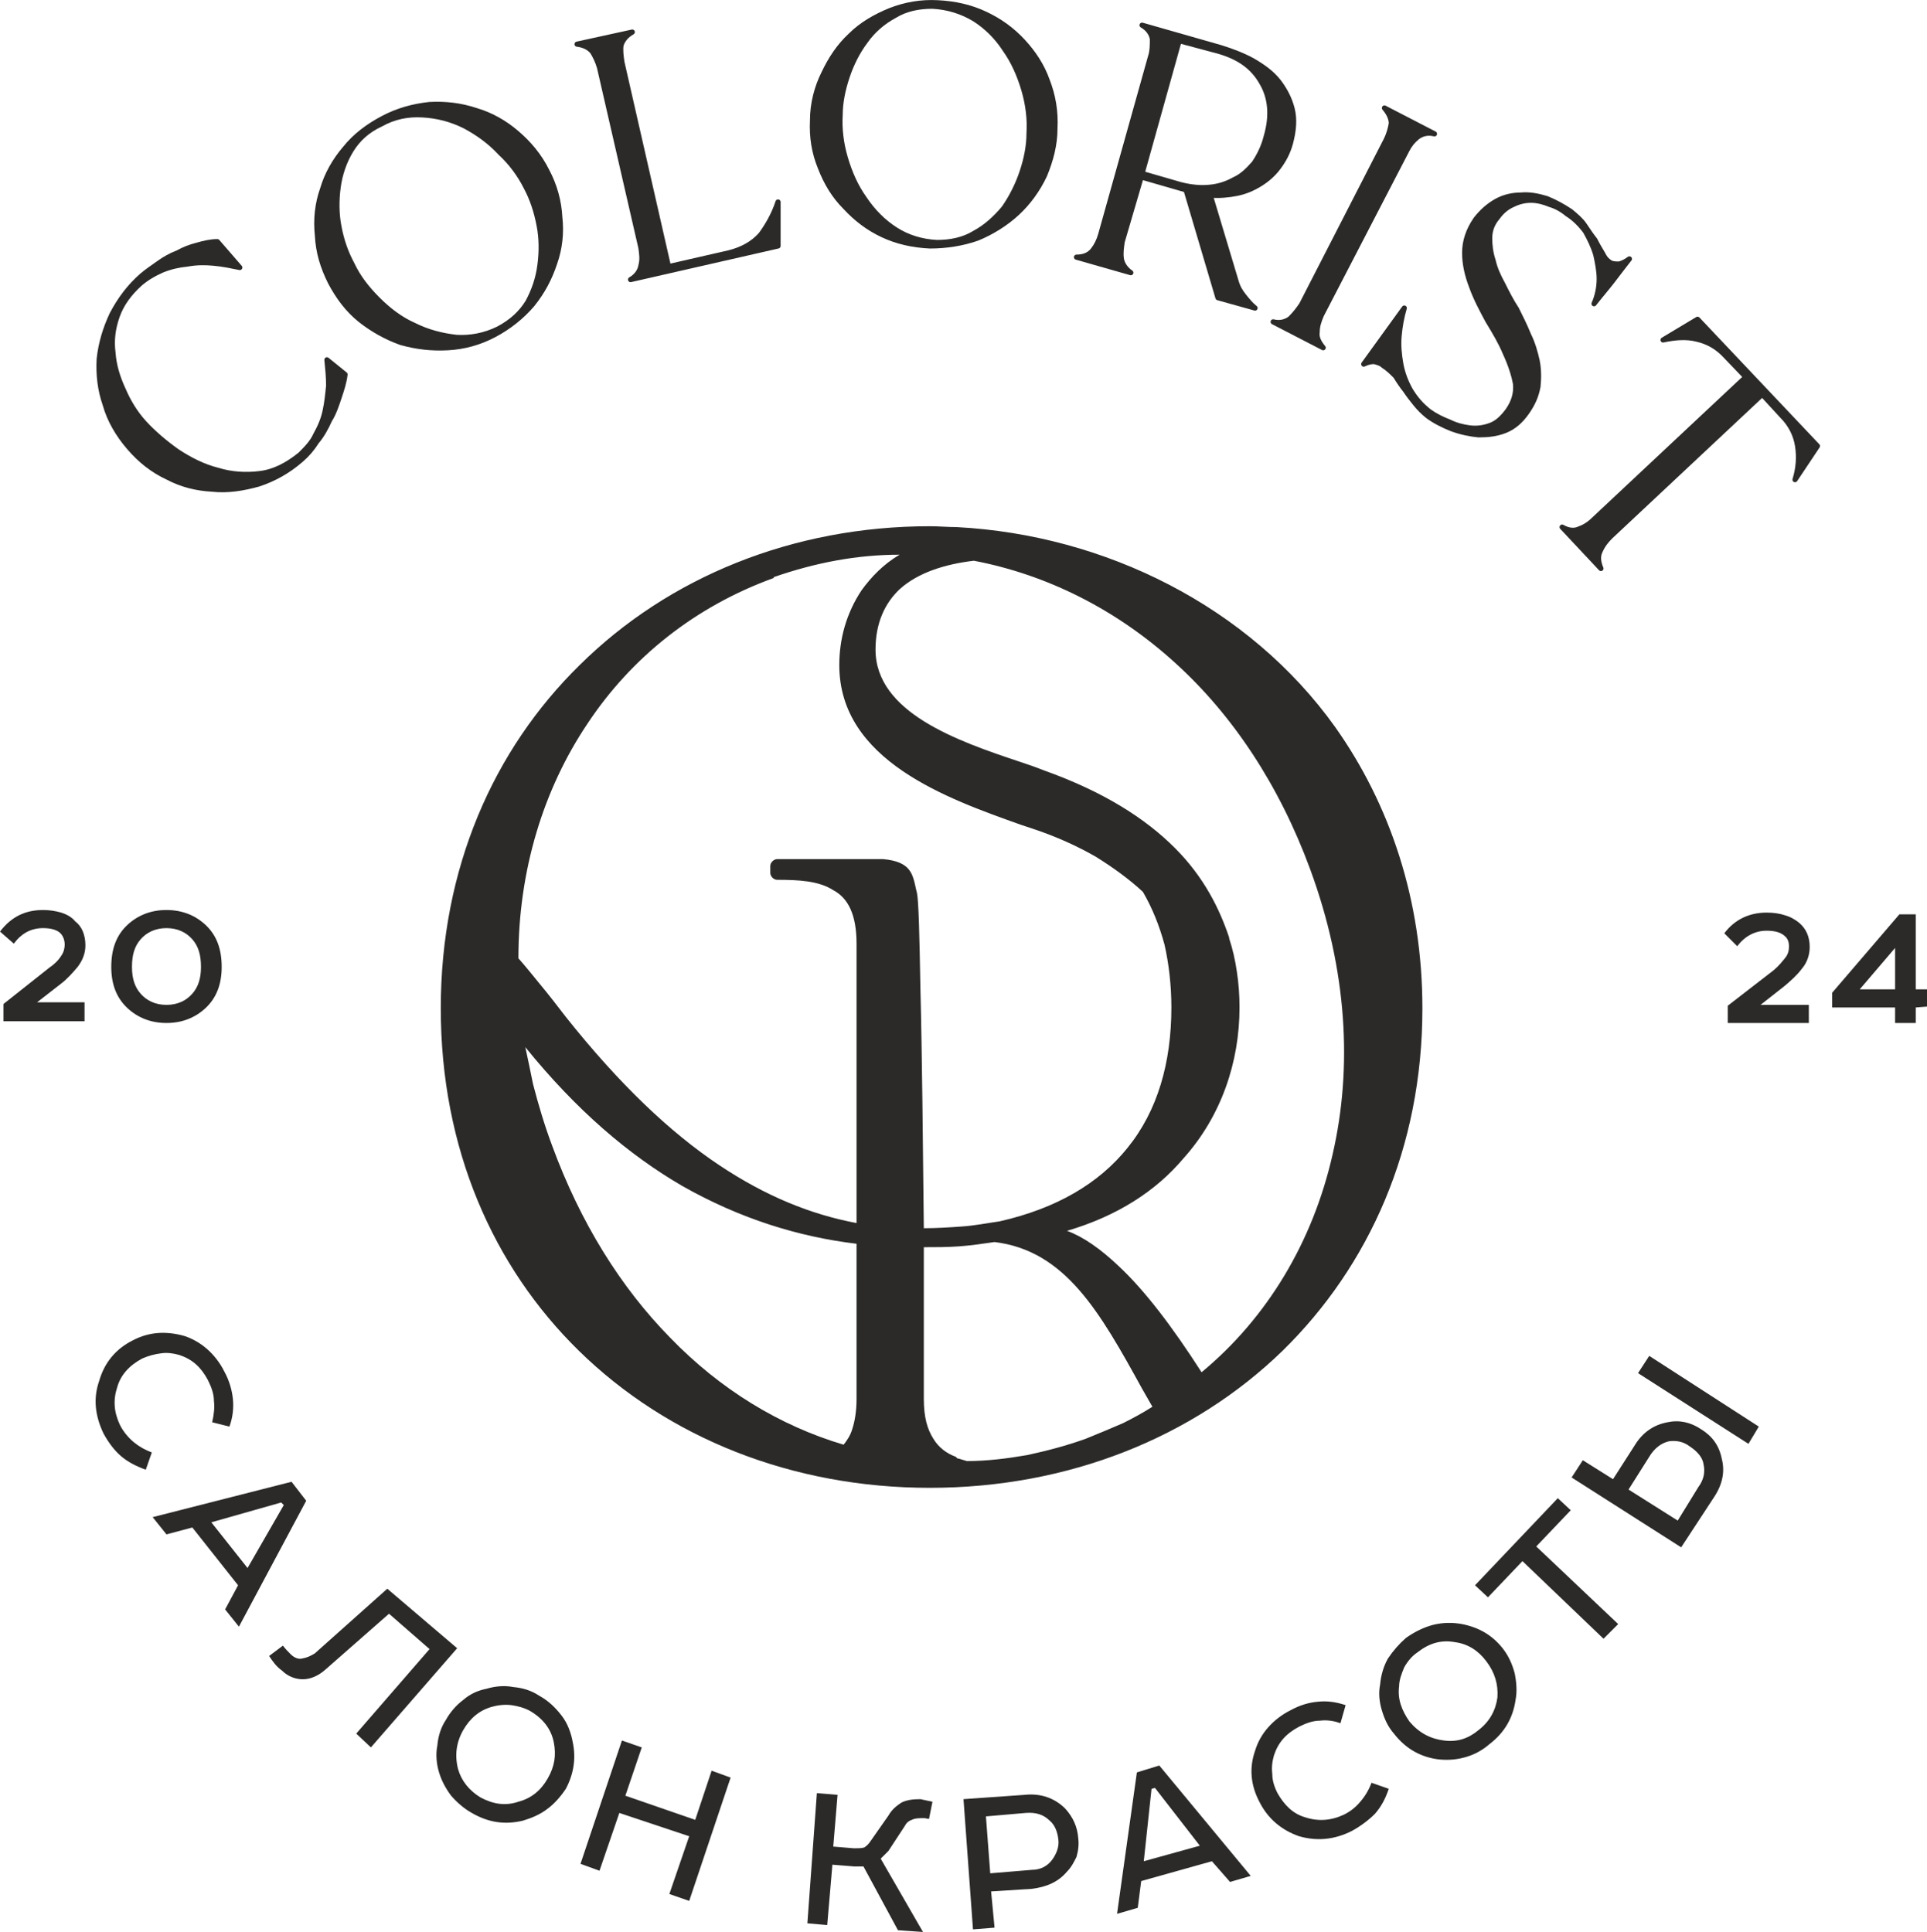 <?xml version="1.0" encoding="UTF-8"?> <!-- Creator: CorelDRAW X7 --> <svg xmlns="http://www.w3.org/2000/svg" xmlns:xlink="http://www.w3.org/1999/xlink" xml:space="preserve" width="74.969mm" height="75.184mm" style="shape-rendering:geometricPrecision; text-rendering:geometricPrecision; image-rendering:optimizeQuality; fill-rule:evenodd; clip-rule:evenodd" viewBox="0 0 2234 2240"> <defs> <style type="text/css"> <![CDATA[ .str0 {stroke:#2B2A29;stroke-width:5.96;stroke-linecap:round;stroke-linejoin:round} .fil1 {fill:none;fill-rule:nonzero} .fil0 {fill:#2B2A29;fill-rule:nonzero} ]]> </style> </defs> <g id="Слой_x0020_1">  <path class="fil0" d="M791 1375c-62,-36 -123,-88 -182,-161 3,14 6,28 9,43 6,23 13,47 22,71 33,90 80,165 137,223 58,60 127,102 201,124 4,-5 8,-11 10,-18 3,-9 5,-21 5,-35l0 -180c-67,-8 -135,-29 -202,-67zm320 316l10 3c23,0 47,-3 70,-7 23,-5 46,-11 68,-19l0 0c15,-6 29,-12 43,-18 12,-6 23,-12 34,-19l-12 -21c-49,-89 -89,-160 -171,-170 -14,2 -27,4 -41,5 -14,1 -27,1 -41,1l0 89 0 87c0,21 4,35 11,46 6,10 15,17 26,21 1,1 1,1 2,2 1,0 1,0 1,0zm186 -223c30,28 62,70 96,123 76,-63 129,-151 152,-253 23,-100 17,-213 -26,-330 -36,-98 -90,-179 -156,-239 -69,-63 -150,-103 -234,-119 -34,4 -65,14 -86,33 -17,16 -28,39 -28,70 0,73 95,106 167,130 9,3 18,6 28,10 70,25 118,56 152,90 34,34 52,71 63,104l0 1c4,12 7,25 9,39 2,13 3,27 3,41 0,63 -21,126 -65,175 -32,38 -77,67 -135,84 19,7 39,21 60,41zm251 -625c63,89 101,200 101,326 0,162 -62,299 -162,397 -104,101 -249,159 -409,159 -160,0 -304,-58 -407,-159 -99,-97 -160,-234 -160,-397 0,-162 61,-300 161,-398 103,-102 247,-161 406,-161 10,0 21,1 31,1 172,9 339,92 439,232zm-549 -159c11,-15 25,-30 44,-41 -49,0 -97,9 -146,26l0 1c-91,33 -165,92 -216,169 -51,76 -80,170 -80,272 8,9 16,19 25,30 10,12 20,25 30,38 62,78 121,134 178,172 54,36 106,57 159,67l0 -324c0,-34 -10,-53 -27,-62 -17,-11 -41,-12 -65,-12 -4,0 -8,-4 -8,-8l0 -8c0,-4 4,-8 8,-8l123 0c32,3 34,17 38,35l1 4c2,9 3,51 4,109 2,78 3,187 4,280 15,0 30,-1 44,-2 15,-1 30,-4 44,-6 66,-15 115,-44 148,-85 35,-43 51,-99 51,-163 0,-26 -3,-51 -8,-73 -6,-22 -14,-42 -25,-61 -15,-14 -34,-28 -55,-41 -21,-12 -45,-23 -72,-32l-15 -5c-84,-30 -210,-74 -210,-185 0,-30 8,-60 26,-87z"></path> <path class="fil0" d="M4 1184l0 -20 53 -42c6,-4 11,-9 14,-14 3,-4 4,-9 4,-13 0,-4 -1,-8 -4,-12 -4,-5 -12,-7 -21,-7 -14,0 -25,6 -34,18l-16 -14c13,-17 29,-25 50,-25 7,0 14,1 21,3 6,2 12,5 16,10 8,6 12,16 12,28 0,9 -3,17 -9,25 -6,7 -12,14 -20,20l-27 21 55 0 0 22 -94 0z"></path> <path class="fil0" d="M238 1072c13,12 19,28 19,49 0,20 -6,36 -19,48 -12,11 -27,17 -45,17 -18,0 -33,-6 -45,-17 -13,-12 -19,-28 -19,-48 0,-21 6,-37 19,-49 12,-11 27,-17 45,-17 18,0 33,6 45,17zm-85 49c0,13 3,23 10,31 7,8 17,13 30,13 13,0 23,-5 30,-13 7,-8 10,-18 10,-31 0,-14 -3,-24 -10,-32 -7,-8 -17,-13 -30,-13 -13,0 -23,5 -30,13 -7,8 -10,18 -10,32z"></path> <path class="fil0" d="M2003 1186l0 -20 53 -41c6,-5 10,-10 14,-15 3,-4 4,-8 4,-13 0,-4 -1,-8 -4,-11 -5,-5 -12,-7 -22,-7 -13,0 -25,6 -34,18l-15 -15c12,-16 29,-24 49,-24 8,0 15,1 21,3 7,2 12,5 17,9 8,7 12,16 12,28 0,9 -3,18 -9,25 -6,8 -13,14 -20,20l-28 22 56 0 0 21 -94 0z"></path> <path class="fil0" d="M2124 1168l0 -17 78 -91 19 0 0 87 13 0 0 20 -13 1 0 18 -24 0 0 -18 -73 0zm73 -21l0 -48 -41 48 41 0z"></path> <path class="fil1 str0" d="M165 319c6,-5 12,-9 19,-14 7,-5 14,-9 22,-12 7,-4 15,-7 23,-9 7,-2 15,-4 23,-4l26 30c-10,-2 -19,-4 -30,-5 -10,-1 -20,-1 -31,1 -10,1 -19,3 -29,7 -9,4 -18,9 -26,16 -12,11 -21,23 -26,37 -5,14 -7,28 -5,43 1,14 5,28 12,43 6,14 14,27 24,38 11,12 24,23 38,33 15,10 31,18 47,22 16,5 33,6 49,4 17,-2 32,-10 47,-22 7,-7 14,-14 18,-23 5,-9 9,-18 11,-28 2,-9 3,-19 4,-29 0,-10 -1,-20 -2,-30l21 17c-1,9 -4,18 -7,27 -3,9 -6,18 -11,26 -4,9 -9,18 -15,25 -5,8 -11,15 -18,21 -15,13 -31,22 -49,28 -18,5 -36,8 -54,6 -18,-1 -35,-5 -52,-14 -17,-8 -31,-19 -44,-34 -13,-15 -23,-32 -28,-50 -6,-17 -8,-35 -7,-53 2,-18 7,-35 15,-52 9,-17 20,-32 35,-45z"></path> <path class="fil1 str0" d="M444 137c17,-9 35,-14 54,-16 18,-1 36,1 54,7 17,5 33,14 47,26 14,12 26,26 35,44 9,17 14,35 15,54 2,18 0,36 -6,53 -6,18 -14,33 -26,48 -12,14 -27,26 -44,35 -17,9 -35,14 -54,15 -19,1 -36,-1 -54,-6 -17,-6 -33,-15 -47,-26 -15,-12 -26,-27 -35,-44 -9,-18 -14,-35 -15,-54 -2,-19 0,-37 6,-54 5,-17 14,-33 26,-47 12,-15 27,-26 44,-35zm134 244c15,-8 26,-18 34,-31 7,-13 12,-27 14,-43 2,-15 2,-31 -1,-46 -3,-16 -8,-31 -15,-44 -7,-14 -17,-28 -30,-40 -12,-13 -26,-23 -41,-31 -16,-8 -32,-12 -49,-13 -17,-1 -33,2 -49,11 -15,7 -26,17 -34,30 -8,13 -13,28 -15,43 -2,15 -2,31 1,46 3,16 8,30 15,43 7,15 17,28 30,41 12,12 26,23 42,30 16,8 32,12 49,14 16,1 33,-2 49,-10z"></path> <path class="fil1 str0" d="M733 37c-7,4 -11,9 -13,15 -1,6 0,13 1,20l54 237 70 -16c16,-4 28,-11 37,-21 8,-11 15,-23 20,-38l0 51 -171 39c7,-4 11,-10 12,-16 2,-7 1,-14 0,-21l-48 -209c-2,-7 -5,-13 -8,-18 -4,-5 -10,-8 -18,-9l64 -14z"></path> <path class="fil1 str0" d="M1087 3c20,1 38,5 55,13 17,8 31,18 44,32 12,13 22,28 28,45 7,18 10,36 9,56 0,19 -5,37 -12,54 -8,17 -19,32 -32,44 -13,12 -29,22 -46,29 -17,6 -36,9 -55,9 -20,-1 -38,-5 -55,-13 -17,-8 -31,-19 -43,-32 -13,-13 -22,-28 -29,-46 -7,-17 -10,-35 -9,-55 0,-19 5,-38 13,-54 8,-17 18,-32 31,-44 13,-13 29,-22 46,-29 18,-7 36,-10 55,-9zm-1 278c16,0 31,-3 44,-11 13,-7 24,-17 34,-29 9,-13 16,-27 21,-42 5,-15 8,-30 8,-45 1,-16 -1,-33 -6,-50 -5,-17 -12,-33 -22,-47 -9,-14 -21,-26 -35,-35 -15,-9 -31,-14 -49,-15 -16,0 -31,3 -44,11 -13,7 -25,17 -34,30 -9,12 -16,26 -21,41 -5,15 -8,30 -8,44 -1,16 1,33 6,50 5,17 12,33 22,47 10,15 22,27 36,36 14,9 30,14 48,15z"></path> <path class="fil1 str0" d="M1248 298c9,0 15,-3 19,-8 4,-5 7,-11 9,-18l58 -207c2,-6 2,-13 2,-20 -1,-6 -5,-12 -12,-16l91 26c13,4 26,9 37,15 12,7 22,14 30,24 7,9 13,20 16,32 3,12 2,25 -2,40 -3,11 -8,20 -14,28 -6,8 -13,14 -21,19 -8,5 -17,9 -27,11 -10,2 -21,3 -31,2l30 100c2,7 5,12 9,17 4,5 8,10 13,14l-43 -12 -37 -125 -52 -15 -22 75c-1,7 -2,13 -1,20 1,6 5,12 11,16l-63 -18zm76 -97l45 13c12,3 23,4 33,3 11,-1 20,-4 29,-9 9,-4 16,-11 23,-19 6,-9 11,-19 14,-31 7,-24 5,-45 -5,-62 -10,-18 -26,-30 -51,-37l-45 -12 -43 154z"></path> <path class="fil1 str0" d="M1663 155c-8,-2 -15,0 -20,4 -5,4 -9,9 -12,15l-99 191c-3,7 -5,13 -5,20 -1,6 2,12 7,18l-58 -30c8,2 15,0 20,-4 5,-5 9,-10 13,-16l98 -191c3,-6 5,-13 6,-19 0,-6 -3,-12 -8,-18l58 30z"></path> <path class="fil1 str0" d="M1628 357c-3,10 -5,21 -6,32 -1,11 0,22 2,33 2,11 6,21 11,30 6,10 13,18 22,25 7,5 15,9 23,12 8,4 16,6 24,7 8,1 16,0 24,-3 8,-3 14,-9 20,-17 7,-10 10,-20 9,-31 -2,-11 -6,-23 -12,-36 -5,-12 -12,-24 -20,-37 -7,-13 -14,-26 -19,-40 -5,-13 -8,-26 -8,-39 0,-13 4,-26 13,-39 7,-9 15,-16 24,-21 9,-5 19,-7 28,-7 10,-1 20,1 30,4 10,4 19,9 28,15 6,5 12,10 16,16 4,6 8,12 12,17 3,6 6,11 9,16 2,4 4,7 7,9 3,3 8,3 12,3 4,-1 8,-3 12,-6 -7,9 -14,18 -20,26 -7,9 -14,17 -21,26 4,-9 6,-19 6,-29 0,-9 -2,-19 -4,-28 -3,-10 -7,-18 -12,-27 -6,-8 -13,-15 -21,-20 -6,-5 -13,-9 -20,-11 -7,-3 -15,-5 -22,-5 -8,0 -15,2 -21,5 -7,3 -13,8 -18,15 -6,7 -9,15 -9,24 0,8 1,17 4,26 2,9 6,18 11,27 5,10 10,20 16,29 5,10 10,20 14,30 5,10 8,21 10,30 2,10 2,20 1,30 -2,11 -6,20 -13,30 -7,10 -15,17 -25,21 -10,4 -20,5 -31,5 -10,-1 -20,-3 -31,-7 -10,-4 -20,-9 -28,-15 -5,-4 -10,-9 -14,-14 -4,-5 -8,-10 -12,-16 -4,-5 -8,-11 -11,-16 -4,-4 -9,-9 -14,-12 -3,-3 -7,-4 -11,-5 -4,0 -8,1 -12,3l47 -65z"></path> <path class="fil1 str0" d="M1968 370l139 147 -26 39c4,-13 5,-26 3,-39 -2,-13 -8,-25 -18,-35l-23 -25 -176 165c-5,5 -9,10 -12,17 -3,6 -2,13 1,20l-45 -48c7,4 14,5 20,2 6,-2 12,-6 17,-11l176 -165 -23 -24c-10,-11 -21,-17 -34,-20 -12,-3 -25,-2 -39,1l40 -24z"></path> <path class="fil0" d="M165 319c6,-5 12,-9 19,-14 7,-5 14,-9 22,-12 7,-4 15,-7 23,-9 7,-2 15,-4 23,-4l26 30c-10,-2 -19,-4 -30,-5 -10,-1 -20,-1 -31,1 -10,1 -19,3 -29,7 -9,4 -18,9 -26,16 -12,11 -21,23 -26,37 -5,14 -7,28 -5,43 1,14 5,28 12,43 6,14 14,27 24,38 11,12 24,23 38,33 15,10 31,18 47,22 16,5 33,6 49,4 17,-2 32,-10 47,-22 7,-7 14,-14 18,-23 5,-9 9,-18 11,-28 2,-9 3,-19 4,-29 0,-10 -1,-20 -2,-30l21 17c-1,9 -4,18 -7,27 -3,9 -6,18 -11,26 -4,9 -9,18 -15,25 -5,8 -11,15 -18,21 -15,13 -31,22 -49,28 -18,5 -36,8 -54,6 -18,-1 -35,-5 -52,-14 -17,-8 -31,-19 -44,-34 -13,-15 -23,-32 -28,-50 -6,-17 -8,-35 -7,-53 2,-18 7,-35 15,-52 9,-17 20,-32 35,-45z"></path> <path class="fil0" d="M444 137c17,-9 35,-14 54,-16 18,-1 36,1 54,7 17,5 33,14 47,26 14,12 26,26 35,44 9,17 14,35 15,54 2,18 0,36 -6,53 -6,18 -14,33 -26,48 -12,14 -27,26 -44,35 -17,9 -35,14 -54,15 -19,1 -36,-1 -54,-6 -17,-6 -33,-15 -47,-26 -15,-12 -26,-27 -35,-44 -9,-18 -14,-35 -15,-54 -2,-19 0,-37 6,-54 5,-17 14,-33 26,-47 12,-15 27,-26 44,-35zm134 244c15,-8 26,-18 34,-31 7,-13 12,-27 14,-43 2,-15 2,-31 -1,-46 -3,-16 -8,-31 -15,-44 -7,-14 -17,-28 -30,-40 -12,-13 -26,-23 -41,-31 -16,-8 -32,-12 -49,-13 -17,-1 -33,2 -49,11 -15,7 -26,17 -34,30 -8,13 -13,28 -15,43 -2,15 -2,31 1,46 3,16 8,30 15,43 7,15 17,28 30,41 12,12 26,23 42,30 16,8 32,12 49,14 16,1 33,-2 49,-10z"></path> <path class="fil0" d="M733 37c-7,4 -11,9 -13,15 -1,6 0,13 1,20l54 237 70 -16c16,-4 28,-11 37,-21 8,-11 15,-23 20,-38l0 51 -171 39c7,-4 11,-10 12,-16 2,-7 1,-14 0,-21l-48 -209c-2,-7 -5,-13 -8,-18 -4,-5 -10,-8 -18,-9l64 -14z"></path> <path class="fil0" d="M1087 3c20,1 38,5 55,13 17,8 31,18 44,32 12,13 22,28 28,45 7,18 10,36 9,56 0,19 -5,37 -12,54 -8,17 -19,32 -32,44 -13,12 -29,22 -46,29 -17,6 -36,9 -55,9 -20,-1 -38,-5 -55,-13 -17,-8 -31,-19 -43,-32 -13,-13 -22,-28 -29,-46 -7,-17 -10,-35 -9,-55 0,-19 5,-38 13,-54 8,-17 18,-32 31,-44 13,-13 29,-22 46,-29 18,-7 36,-10 55,-9zm-1 278c16,0 31,-3 44,-11 13,-7 24,-17 34,-29 9,-13 16,-27 21,-42 5,-15 8,-30 8,-45 1,-16 -1,-33 -6,-50 -5,-17 -12,-33 -22,-47 -9,-14 -21,-26 -35,-35 -15,-9 -31,-14 -49,-15 -16,0 -31,3 -44,11 -13,7 -25,17 -34,30 -9,12 -16,26 -21,41 -5,15 -8,30 -8,44 -1,16 1,33 6,50 5,17 12,33 22,47 10,15 22,27 36,36 14,9 30,14 48,15z"></path> <path class="fil0" d="M1248 298c9,0 15,-3 19,-8 4,-5 7,-11 9,-18l58 -207c2,-6 2,-13 2,-20 -1,-6 -5,-12 -12,-16l91 26c13,4 26,9 37,15 12,7 22,14 30,24 7,9 13,20 16,32 3,12 2,25 -2,40 -3,11 -8,20 -14,28 -6,8 -13,14 -21,19 -8,5 -17,9 -27,11 -10,2 -21,3 -31,2l30 100c2,7 5,12 9,17 4,5 8,10 13,14l-43 -12 -37 -125 -52 -15 -22 75c-1,7 -2,13 -1,20 1,6 5,12 11,16l-63 -18zm76 -97l45 13c12,3 23,4 33,3 11,-1 20,-4 29,-9 9,-4 16,-11 23,-19 6,-9 11,-19 14,-31 7,-24 5,-45 -5,-62 -10,-18 -26,-30 -51,-37l-45 -12 -43 154z"></path> <path class="fil0" d="M1663 155c-8,-2 -15,0 -20,4 -5,4 -9,9 -12,15l-99 191c-3,7 -5,13 -5,20 -1,6 2,12 7,18l-58 -30c8,2 15,0 20,-4 5,-5 9,-10 13,-16l98 -191c3,-6 5,-13 6,-19 0,-6 -3,-12 -8,-18l58 30z"></path> <path class="fil0" d="M1628 357c-3,10 -5,21 -6,32 -1,11 0,22 2,33 2,11 6,21 11,30 6,10 13,18 22,25 7,5 15,9 23,12 8,4 16,6 24,7 8,1 16,0 24,-3 8,-3 14,-9 20,-17 7,-10 10,-20 9,-31 -2,-11 -6,-23 -12,-36 -5,-12 -12,-24 -20,-37 -7,-13 -14,-26 -19,-40 -5,-13 -8,-26 -8,-39 0,-13 4,-26 13,-39 7,-9 15,-16 24,-21 9,-5 19,-7 28,-7 10,-1 20,1 30,4 10,4 19,9 28,15 6,5 12,10 16,16 4,6 8,12 12,17 3,6 6,11 9,16 2,4 4,7 7,9 3,3 8,3 12,3 4,-1 8,-3 12,-6 -7,9 -14,18 -20,26 -7,9 -14,17 -21,26 4,-9 6,-19 6,-29 0,-9 -2,-19 -4,-28 -3,-10 -7,-18 -12,-27 -6,-8 -13,-15 -21,-20 -6,-5 -13,-9 -20,-11 -7,-3 -15,-5 -22,-5 -8,0 -15,2 -21,5 -7,3 -13,8 -18,15 -6,7 -9,15 -9,24 0,8 1,17 4,26 2,9 6,18 11,27 5,10 10,20 16,29 5,10 10,20 14,30 5,10 8,21 10,30 2,10 2,20 1,30 -2,11 -6,20 -13,30 -7,10 -15,17 -25,21 -10,4 -20,5 -31,5 -10,-1 -20,-3 -31,-7 -10,-4 -20,-9 -28,-15 -5,-4 -10,-9 -14,-14 -4,-5 -8,-10 -12,-16 -4,-5 -8,-11 -11,-16 -4,-4 -9,-9 -14,-12 -3,-3 -7,-4 -11,-5 -4,0 -8,1 -12,3l47 -65z"></path> <path class="fil0" d="M1968 370l139 147 -26 39c4,-13 5,-26 3,-39 -2,-13 -8,-25 -18,-35l-23 -25 -176 165c-5,5 -9,10 -12,17 -3,6 -2,13 1,20l-45 -48c7,4 14,5 20,2 6,-2 12,-6 17,-11l176 -165 -23 -24c-10,-11 -21,-17 -34,-20 -12,-3 -25,-2 -39,1l40 -24z"></path> <path class="fil0" d="M165 1575c-15,8 -25,19 -29,33 -5,15 -4,29 3,44 4,8 10,15 16,20 6,5 13,9 21,12l-7 20c-11,-4 -21,-9 -29,-16 -7,-6 -14,-15 -20,-26 -10,-21 -12,-41 -5,-61 6,-21 19,-37 39,-47 19,-10 39,-11 60,-5 9,3 18,8 26,15 8,7 15,16 20,26 6,11 9,22 10,32 1,10 0,21 -4,32l-20 -5c2,-9 3,-17 2,-25 0,-8 -3,-16 -7,-24 -8,-15 -18,-24 -33,-29 -7,-2 -14,-3 -21,-2 -8,1 -15,3 -22,6zm173 143l17 22 -78 146 -16 -20 15 -28 -53 -67 -30 8 -16 -20 161 -41zm-12 24l-81 23 42 53 42 -73 -3 -3zm123 100l81 69 -100 115 -17 -16 85 -98 -47 -41 -74 65c-8,7 -17,11 -26,11 -8,0 -17,-3 -24,-10 -7,-5 -11,-11 -15,-17l16 -12c3,4 6,7 9,10 4,4 9,6 13,5 6,-1 10,-3 15,-6l84 -75zm68 152c5,-9 12,-17 20,-23 8,-7 17,-11 27,-13 10,-3 21,-4 31,-2 11,1 21,4 30,10 11,6 19,14 26,23 7,9 11,20 13,31 4,19 1,37 -8,54 -6,9 -13,17 -21,23 -9,7 -19,11 -29,14 -21,5 -40,2 -59,-9 -9,-5 -17,-12 -24,-20 -6,-8 -11,-17 -14,-27 -3,-10 -4,-21 -2,-31 1,-11 4,-21 10,-30zm20 12c-8,14 -10,29 -6,45 4,14 13,25 26,33 15,8 29,10 44,5 15,-4 26,-13 34,-27 8,-14 10,-27 7,-42 -3,-15 -12,-27 -27,-36 -7,-4 -15,-6 -22,-7 -8,-1 -16,0 -23,2 -14,4 -25,13 -33,27zm288 47l22 8 -48 143 -23 -8 23 -67 -81 -27 -23 67 -22 -8 48 -143 23 8 -19 56 81 28 19 -57zm122 26l24 2 -5 60 24 2c5,0 9,0 12,-1 3,-2 5,-4 7,-7l21 -30c4,-7 9,-11 15,-15 6,-3 13,-4 22,-4 5,1 9,2 14,3l-4 20 -5 -1c-6,0 -11,0 -15,2 -3,1 -6,3 -8,7l-19 29c-2,2 -5,5 -9,9l49 85 -29 -2 -40 -74c-3,0 -7,0 -11,0l-25 -2 -6 70 -23 -2 11 -151zm303 52c1,8 0,15 -2,22 -3,6 -6,12 -11,17 -10,12 -24,18 -41,20l-47 3 4 42 -25 2 -11 -151 71 -5c19,-2 35,4 47,16 9,10 14,21 15,34zm-54 37c11,0 19,-5 24,-12 5,-7 8,-15 7,-23 -1,-9 -4,-17 -10,-22 -7,-7 -16,-10 -28,-9l-46 4 5 66 48 -4zm122 -113l26 -8 106 128 -24 7 -21 -24 -82 23 -4 31 -24 7 23 -164zm17 19l-9 84 65 -18 -52 -67 -4 1zm146 5c8,14 18,24 32,28 15,5 30,4 45,-3 8,-4 14,-9 19,-15 6,-7 10,-14 13,-22l20 7c-4,12 -9,21 -16,29 -7,7 -16,14 -27,20 -20,10 -40,12 -61,6 -20,-7 -36,-20 -46,-40 -10,-19 -12,-39 -5,-59 3,-10 8,-19 15,-27 7,-8 16,-15 26,-20 11,-6 21,-9 32,-10 10,-1 20,0 32,4l-6 21c-8,-3 -16,-4 -24,-3 -8,0 -16,3 -24,7 -15,8 -24,18 -29,33 -2,7 -3,14 -2,22 0,7 2,14 6,22zm135 -69c-7,-8 -11,-17 -14,-27 -3,-10 -4,-20 -2,-30 1,-11 4,-21 9,-30 6,-9 13,-17 21,-24 10,-7 20,-12 31,-15 12,-3 23,-3 34,-1 20,4 35,13 47,28 7,9 11,18 14,29 2,10 3,21 1,31 -3,21 -13,38 -30,51 -8,7 -17,12 -27,15 -10,3 -20,4 -31,3 -10,-1 -20,-4 -29,-9 -9,-5 -17,-12 -24,-21zm18 -14c11,13 24,20 40,22 15,2 28,-2 40,-12 13,-10 20,-23 22,-38 1,-15 -3,-29 -13,-42 -9,-12 -21,-20 -36,-22 -16,-3 -30,1 -44,12 -6,4 -11,10 -15,17 -3,7 -6,15 -6,22 -2,15 3,28 12,41zm91 -144l-15 -14 96 -101 15 14 -40 42 95 90 -17 17 -94 -90 -40 42zm247 -195c13,8 21,19 24,34 4,15 1,30 -9,45l-38 58 -127 -81 13 -20 35 22 25 -39c9,-15 22,-24 38,-27 14,-3 27,0 39,8zm-13 20c-8,-6 -16,-7 -24,-6 -9,2 -17,8 -23,18l-24 38 57 36 24 -39c6,-8 8,-17 6,-26 -1,-8 -7,-15 -16,-21zm-47 -105l127 82 -12 20 -128 -82 13 -20z"></path> </g> </svg> 
